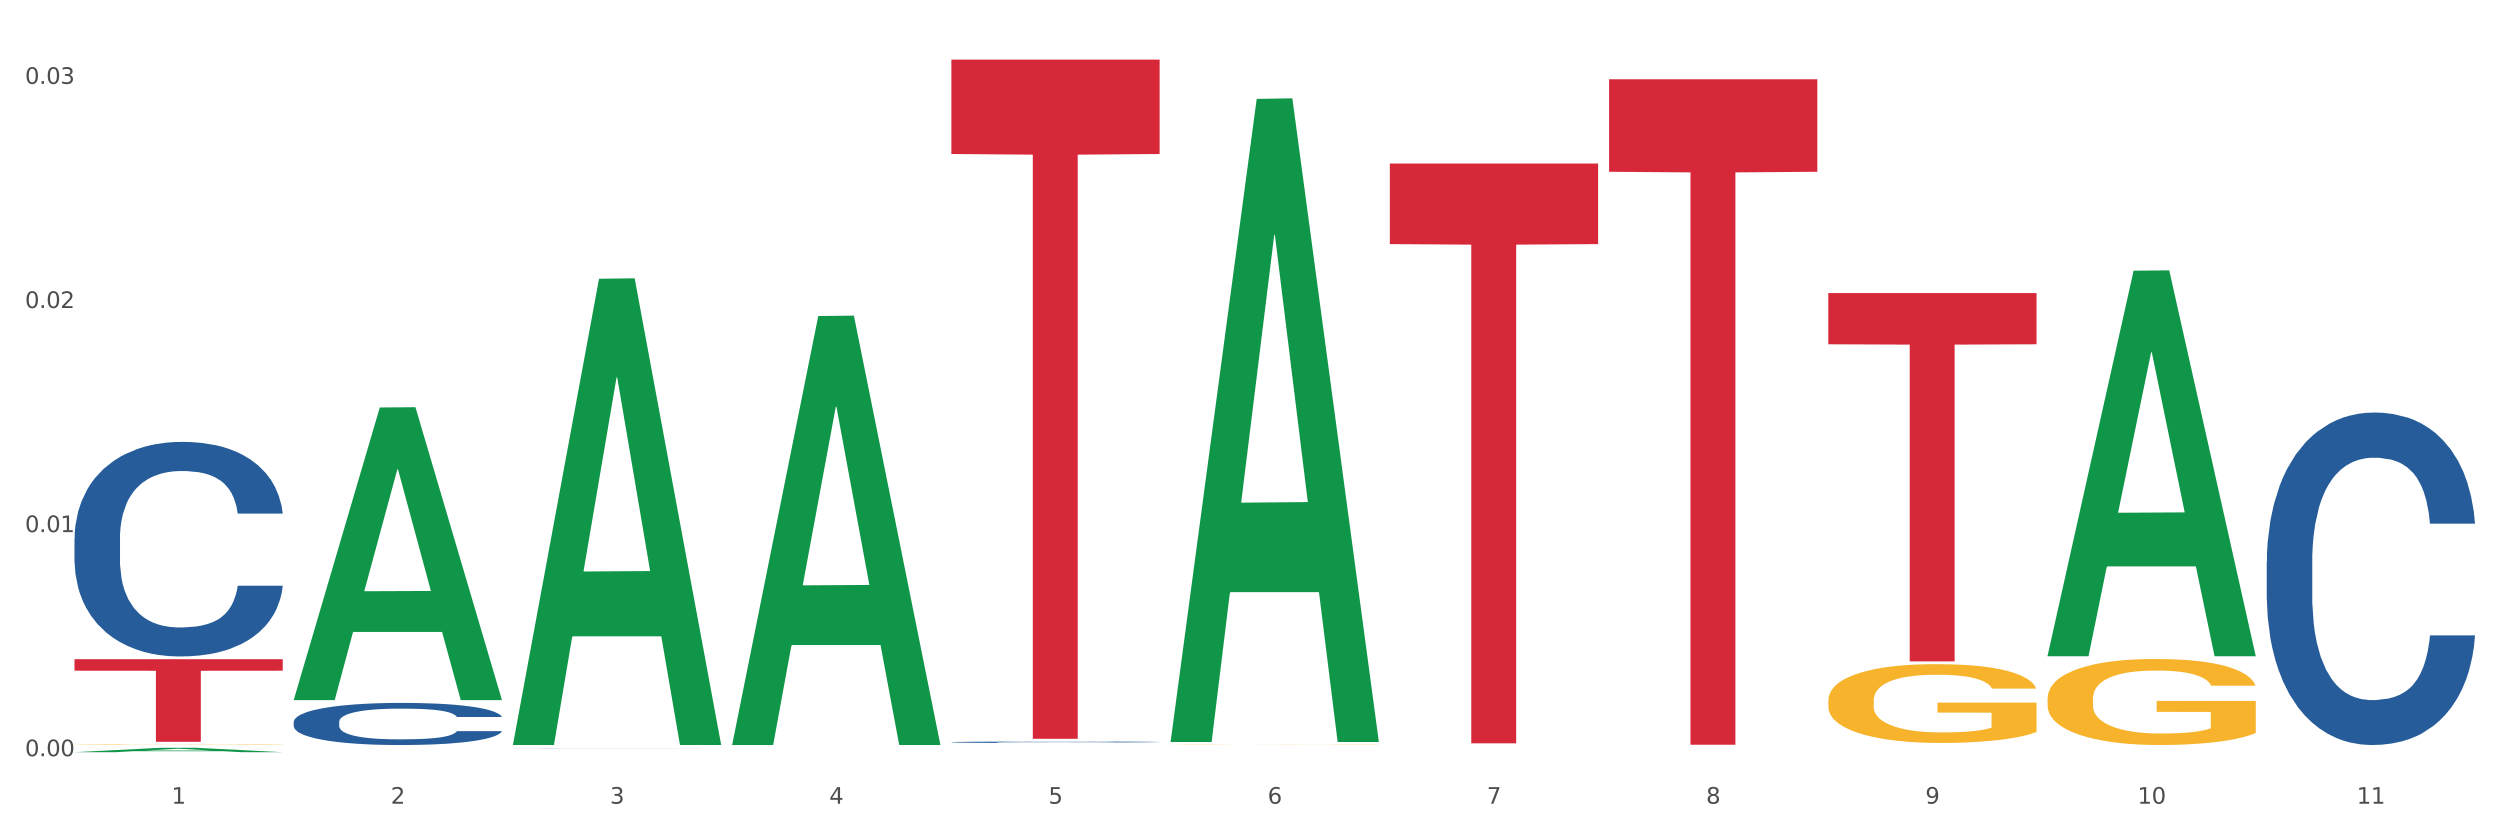 <?xml version="1.0" encoding="utf-8" standalone="no"?>
<!DOCTYPE svg PUBLIC "-//W3C//DTD SVG 1.1//EN"
  "http://www.w3.org/Graphics/SVG/1.1/DTD/svg11.dtd">
<svg xmlns:xlink="http://www.w3.org/1999/xlink" width="1080pt" height="360pt" viewBox="0 0 1080 360" xmlns="http://www.w3.org/2000/svg" version="1.1">
 <rect x="0" y="0" width="1080" height="360" fill="#333333" stroke="none"/>
 <defs>
  <style type="text/css">*{stroke-linejoin: round; stroke-linecap: butt}</style>
 </defs>
 <g id="figure_1">
  <g id="patch_1">
   <path d="M 0 360 
L 1080 360 
L 1080 0 
L 0 0 
z
" style="fill: #ffffff; stroke: #ffffff; stroke-linejoin: miter"/>
  </g>
  <g id="axes_1">
   <g id="matplotlib.axis_1">
    <g id="xtick_1">
     <g id="text_1">
      <!-- 1 -->
      <g style="fill: #4d4d4d" transform="translate(74.106 347.204) scale(0.096 -0.096)">
       <defs>
        <path id="DejaVuSans-31" d="M 794 531 
L 1825 531 
L 1825 4091 
L 703 3866 
L 703 4441 
L 1819 4666 
L 2450 4666 
L 2450 531 
L 3481 531 
L 3481 0 
L 794 0 
L 794 531 
z
" transform="scale(0.016)"/>
       </defs>
       <use xlink:href="#DejaVuSans-31"/>
      </g>
     </g>
    </g>
    <g id="xtick_2">
     <g id="text_2">
      <!-- 2 -->
      <g style="fill: #4d4d4d" transform="translate(168.812 347.204) scale(0.096 -0.096)">
       <defs>
        <path id="DejaVuSans-32" d="M 1228 531 
L 3431 531 
L 3431 0 
L 469 0 
L 469 531 
Q 828 903 1448 1529 
Q 2069 2156 2228 2338 
Q 2531 2678 2651 2914 
Q 2772 3150 2772 3378 
Q 2772 3750 2511 3984 
Q 2250 4219 1831 4219 
Q 1534 4219 1204 4116 
Q 875 4013 500 3803 
L 500 4441 
Q 881 4594 1212 4672 
Q 1544 4750 1819 4750 
Q 2544 4750 2975 4387 
Q 3406 4025 3406 3419 
Q 3406 3131 3298 2873 
Q 3191 2616 2906 2266 
Q 2828 2175 2409 1742 
Q 1991 1309 1228 531 
z
" transform="scale(0.016)"/>
       </defs>
       <use xlink:href="#DejaVuSans-32"/>
      </g>
     </g>
    </g>
    <g id="xtick_3">
     <g id="text_3">
      <!-- 3 -->
      <g style="fill: #4d4d4d" transform="translate(263.517 347.204) scale(0.096 -0.096)">
       <defs>
        <path id="DejaVuSans-33" d="M 2597 2516 
Q 3050 2419 3304 2112 
Q 3559 1806 3559 1356 
Q 3559 666 3084 287 
Q 2609 -91 1734 -91 
Q 1441 -91 1130 -33 
Q 819 25 488 141 
L 488 750 
Q 750 597 1062 519 
Q 1375 441 1716 441 
Q 2309 441 2620 675 
Q 2931 909 2931 1356 
Q 2931 1769 2642 2001 
Q 2353 2234 1838 2234 
L 1294 2234 
L 1294 2753 
L 1863 2753 
Q 2328 2753 2575 2939 
Q 2822 3125 2822 3475 
Q 2822 3834 2567 4026 
Q 2313 4219 1838 4219 
Q 1578 4219 1281 4162 
Q 984 4106 628 3988 
L 628 4550 
Q 988 4650 1302 4700 
Q 1616 4750 1894 4750 
Q 2613 4750 3031 4423 
Q 3450 4097 3450 3541 
Q 3450 3153 3228 2886 
Q 3006 2619 2597 2516 
z
" transform="scale(0.016)"/>
       </defs>
       <use xlink:href="#DejaVuSans-33"/>
      </g>
     </g>
    </g>
    <g id="xtick_4">
     <g id="text_4">
      <!-- 4 -->
      <g style="fill: #4d4d4d" transform="translate(358.223 347.204) scale(0.096 -0.096)">
       <defs>
        <path id="DejaVuSans-34" d="M 2419 4116 
L 825 1625 
L 2419 1625 
L 2419 4116 
z
M 2253 4666 
L 3047 4666 
L 3047 1625 
L 3713 1625 
L 3713 1100 
L 3047 1100 
L 3047 0 
L 2419 0 
L 2419 1100 
L 313 1100 
L 313 1709 
L 2253 4666 
z
" transform="scale(0.016)"/>
       </defs>
       <use xlink:href="#DejaVuSans-34"/>
      </g>
     </g>
    </g>
    <g id="xtick_5">
     <g id="text_5">
      <!-- 5 -->
      <g style="fill: #4d4d4d" transform="translate(452.928 347.204) scale(0.096 -0.096)">
       <defs>
        <path id="DejaVuSans-35" d="M 691 4666 
L 3169 4666 
L 3169 4134 
L 1269 4134 
L 1269 2991 
Q 1406 3038 1543 3061 
Q 1681 3084 1819 3084 
Q 2600 3084 3056 2656 
Q 3513 2228 3513 1497 
Q 3513 744 3044 326 
Q 2575 -91 1722 -91 
Q 1428 -91 1123 -41 
Q 819 9 494 109 
L 494 744 
Q 775 591 1075 516 
Q 1375 441 1709 441 
Q 2250 441 2565 725 
Q 2881 1009 2881 1497 
Q 2881 1984 2565 2268 
Q 2250 2553 1709 2553 
Q 1456 2553 1204 2497 
Q 953 2441 691 2322 
L 691 4666 
z
" transform="scale(0.016)"/>
       </defs>
       <use xlink:href="#DejaVuSans-35"/>
      </g>
     </g>
    </g>
    <g id="xtick_6">
     <g id="text_6">
      <!-- 6 -->
      <g style="fill: #4d4d4d" transform="translate(547.634 347.204) scale(0.096 -0.096)">
       <defs>
        <path id="DejaVuSans-36" d="M 2113 2584 
Q 1688 2584 1439 2293 
Q 1191 2003 1191 1497 
Q 1191 994 1439 701 
Q 1688 409 2113 409 
Q 2538 409 2786 701 
Q 3034 994 3034 1497 
Q 3034 2003 2786 2293 
Q 2538 2584 2113 2584 
z
M 3366 4563 
L 3366 3988 
Q 3128 4100 2886 4159 
Q 2644 4219 2406 4219 
Q 1781 4219 1451 3797 
Q 1122 3375 1075 2522 
Q 1259 2794 1537 2939 
Q 1816 3084 2150 3084 
Q 2853 3084 3261 2657 
Q 3669 2231 3669 1497 
Q 3669 778 3244 343 
Q 2819 -91 2113 -91 
Q 1303 -91 875 529 
Q 447 1150 447 2328 
Q 447 3434 972 4092 
Q 1497 4750 2381 4750 
Q 2619 4750 2861 4703 
Q 3103 4656 3366 4563 
z
" transform="scale(0.016)"/>
       </defs>
       <use xlink:href="#DejaVuSans-36"/>
      </g>
     </g>
    </g>
    <g id="xtick_7">
     <g id="text_7">
      <!-- 7 -->
      <g style="fill: #4d4d4d" transform="translate(642.339 347.204) scale(0.096 -0.096)">
       <defs>
        <path id="DejaVuSans-37" d="M 525 4666 
L 3525 4666 
L 3525 4397 
L 1831 0 
L 1172 0 
L 2766 4134 
L 525 4134 
L 525 4666 
z
" transform="scale(0.016)"/>
       </defs>
       <use xlink:href="#DejaVuSans-37"/>
      </g>
     </g>
    </g>
    <g id="xtick_8">
     <g id="text_8">
      <!-- 8 -->
      <g style="fill: #4d4d4d" transform="translate(737.044 347.204) scale(0.096 -0.096)">
       <defs>
        <path id="DejaVuSans-38" d="M 2034 2216 
Q 1584 2216 1326 1975 
Q 1069 1734 1069 1313 
Q 1069 891 1326 650 
Q 1584 409 2034 409 
Q 2484 409 2743 651 
Q 3003 894 3003 1313 
Q 3003 1734 2745 1975 
Q 2488 2216 2034 2216 
z
M 1403 2484 
Q 997 2584 770 2862 
Q 544 3141 544 3541 
Q 544 4100 942 4425 
Q 1341 4750 2034 4750 
Q 2731 4750 3128 4425 
Q 3525 4100 3525 3541 
Q 3525 3141 3298 2862 
Q 3072 2584 2669 2484 
Q 3125 2378 3379 2068 
Q 3634 1759 3634 1313 
Q 3634 634 3220 271 
Q 2806 -91 2034 -91 
Q 1263 -91 848 271 
Q 434 634 434 1313 
Q 434 1759 690 2068 
Q 947 2378 1403 2484 
z
M 1172 3481 
Q 1172 3119 1398 2916 
Q 1625 2713 2034 2713 
Q 2441 2713 2670 2916 
Q 2900 3119 2900 3481 
Q 2900 3844 2670 4047 
Q 2441 4250 2034 4250 
Q 1625 4250 1398 4047 
Q 1172 3844 1172 3481 
z
" transform="scale(0.016)"/>
       </defs>
       <use xlink:href="#DejaVuSans-38"/>
      </g>
     </g>
    </g>
    <g id="xtick_9">
     <g id="text_9">
      <!-- 9 -->
      <g style="fill: #4d4d4d" transform="translate(831.75 347.204) scale(0.096 -0.096)">
       <defs>
        <path id="DejaVuSans-39" d="M 703 97 
L 703 672 
Q 941 559 1184 500 
Q 1428 441 1663 441 
Q 2288 441 2617 861 
Q 2947 1281 2994 2138 
Q 2813 1869 2534 1725 
Q 2256 1581 1919 1581 
Q 1219 1581 811 2004 
Q 403 2428 403 3163 
Q 403 3881 828 4315 
Q 1253 4750 1959 4750 
Q 2769 4750 3195 4129 
Q 3622 3509 3622 2328 
Q 3622 1225 3098 567 
Q 2575 -91 1691 -91 
Q 1453 -91 1209 -44 
Q 966 3 703 97 
z
M 1959 2075 
Q 2384 2075 2632 2365 
Q 2881 2656 2881 3163 
Q 2881 3666 2632 3958 
Q 2384 4250 1959 4250 
Q 1534 4250 1286 3958 
Q 1038 3666 1038 3163 
Q 1038 2656 1286 2365 
Q 1534 2075 1959 2075 
z
" transform="scale(0.016)"/>
       </defs>
       <use xlink:href="#DejaVuSans-39"/>
      </g>
     </g>
    </g>
    <g id="xtick_10">
     <g id="text_10">
      <!-- 10 -->
      <g style="fill: #4d4d4d" transform="translate(923.401 347.204) scale(0.096 -0.096)">
       <defs>
        <path id="DejaVuSans-30" d="M 2034 4250 
Q 1547 4250 1301 3770 
Q 1056 3291 1056 2328 
Q 1056 1369 1301 889 
Q 1547 409 2034 409 
Q 2525 409 2770 889 
Q 3016 1369 3016 2328 
Q 3016 3291 2770 3770 
Q 2525 4250 2034 4250 
z
M 2034 4750 
Q 2819 4750 3233 4129 
Q 3647 3509 3647 2328 
Q 3647 1150 3233 529 
Q 2819 -91 2034 -91 
Q 1250 -91 836 529 
Q 422 1150 422 2328 
Q 422 3509 836 4129 
Q 1250 4750 2034 4750 
z
" transform="scale(0.016)"/>
       </defs>
       <use xlink:href="#DejaVuSans-31"/>
       <use xlink:href="#DejaVuSans-30" transform="translate(63.623 0)"/>
      </g>
     </g>
    </g>
    <g id="xtick_11">
     <g id="text_11">
      <!-- 11 -->
      <g style="fill: #4d4d4d" transform="translate(1018.107 347.204) scale(0.096 -0.096)">
       <use xlink:href="#DejaVuSans-31"/>
       <use xlink:href="#DejaVuSans-31" transform="translate(63.623 0)"/>
      </g>
     </g>
    </g>
    <g id="xtick_12"/>
    <g id="xtick_13"/>
    <g id="xtick_14"/>
    <g id="xtick_15"/>
    <g id="xtick_16"/>
    <g id="xtick_17"/>
    <g id="xtick_18"/>
    <g id="xtick_19"/>
    <g id="xtick_20"/>
    <g id="xtick_21"/>
   </g>
   <g id="matplotlib.axis_2">
    <g id="ytick_1">
     <g id="text_12">
      <!-- 0.00 -->
      <g style="fill: #4d4d4d" transform="translate(10.8 326.688) scale(0.096 -0.096)">
       <defs>
        <path id="DejaVuSans-2e" d="M 684 794 
L 1344 794 
L 1344 0 
L 684 0 
L 684 794 
z
" transform="scale(0.016)"/>
       </defs>
       <use xlink:href="#DejaVuSans-30"/>
       <use xlink:href="#DejaVuSans-2e" transform="translate(63.623 0)"/>
       <use xlink:href="#DejaVuSans-30" transform="translate(95.41 0)"/>
       <use xlink:href="#DejaVuSans-30" transform="translate(159.033 0)"/>
      </g>
     </g>
    </g>
    <g id="ytick_2">
     <g id="text_13">
      <!-- 0.01 -->
      <g style="fill: #4d4d4d" transform="translate(10.8 229.87) scale(0.096 -0.096)">
       <use xlink:href="#DejaVuSans-30"/>
       <use xlink:href="#DejaVuSans-2e" transform="translate(63.623 0)"/>
       <use xlink:href="#DejaVuSans-30" transform="translate(95.41 0)"/>
       <use xlink:href="#DejaVuSans-31" transform="translate(159.033 0)"/>
      </g>
     </g>
    </g>
    <g id="ytick_3">
     <g id="text_14">
      <!-- 0.02 -->
      <g style="fill: #4d4d4d" transform="translate(10.8 133.052) scale(0.096 -0.096)">
       <use xlink:href="#DejaVuSans-30"/>
       <use xlink:href="#DejaVuSans-2e" transform="translate(63.623 0)"/>
       <use xlink:href="#DejaVuSans-30" transform="translate(95.41 0)"/>
       <use xlink:href="#DejaVuSans-32" transform="translate(159.033 0)"/>
      </g>
     </g>
    </g>
    <g id="ytick_4">
     <g id="text_15">
      <!-- 0.03 -->
      <g style="fill: #4d4d4d" transform="translate(10.8 36.234) scale(0.096 -0.096)">
       <use xlink:href="#DejaVuSans-30"/>
       <use xlink:href="#DejaVuSans-2e" transform="translate(63.623 0)"/>
       <use xlink:href="#DejaVuSans-30" transform="translate(95.41 0)"/>
       <use xlink:href="#DejaVuSans-33" transform="translate(159.033 0)"/>
      </g>
     </g>
    </g>
    <g id="ytick_5"/>
    <g id="ytick_6"/>
    <g id="ytick_7"/>
   </g>
   <g id="PolyCollection_1">
    <path d="M 32.175 324.946 
L 32.268 324.944 
L 69.369 323.042 
L 84.766 323.04 
L 122.145 324.95 
L 104.337 324.95 
L 96.267 324.505 
L 57.96 324.505 
L 57.682 324.512 
L 49.891 324.95 
L 32.175 324.95 
L 32.175 324.946 
L 62.783 324.24 
L 91.444 324.238 
L 77.253 323.447 
L 77.067 323.444 
L 76.882 323.449 
L 62.691 324.238 
L 62.783 324.24 
L 32.175 324.946 
z
" clip-path="url(#p49a3dd304e)" style="fill: #109648"/>
    <path d="M 221.586 323.2 
L 221.692 323.2 
L 221.692 323.198 
L 222.011 323.196 
L 223.181 323.192 
L 224.67 323.189 
L 227.222 323.185 
L 228.605 323.184 
L 230.413 323.182 
L 234.135 323.179 
L 238.389 323.177 
L 241.367 323.176 
L 243.6 323.175 
L 248.598 323.173 
L 251.47 323.173 
L 254.447 323.172 
L 257 323.172 
L 261.254 323.171 
L 264.657 323.171 
L 268.592 323.171 
L 271.888 323.171 
L 276.249 323.171 
L 282.63 323.172 
L 285.076 323.173 
L 288.372 323.173 
L 291.775 323.174 
L 294.541 323.175 
L 297.731 323.176 
L 301.028 323.178 
L 304.218 323.18 
L 306.451 323.182 
L 308.259 323.185 
L 309.855 323.187 
L 311.024 323.19 
L 311.556 323.192 
L 292.095 323.192 
L 291.563 323.19 
L 290.499 323.188 
L 289.436 323.186 
L 288.266 323.185 
L 286.458 323.184 
L 284.863 323.183 
L 282.204 323.182 
L 279.758 323.181 
L 277.738 323.181 
L 275.292 323.18 
L 270.081 323.18 
L 266.358 323.18 
L 264.019 323.18 
L 261.147 323.18 
L 258.701 323.181 
L 255.83 323.181 
L 253.597 323.182 
L 251.363 323.183 
L 250.087 323.184 
L 248.173 323.185 
L 246.897 323.186 
L 245.195 323.188 
L 244.238 323.189 
L 242.536 323.192 
L 241.792 323.195 
L 241.473 323.197 
L 241.26 323.198 
L 241.26 323.208 
L 241.898 323.212 
L 242.43 323.213 
L 243.281 323.215 
L 244.876 323.218 
L 247.216 323.22 
L 249.662 323.222 
L 251.682 323.223 
L 253.597 323.224 
L 255.511 323.225 
L 257.851 323.225 
L 259.765 323.226 
L 262.636 323.226 
L 266.039 323.226 
L 268.698 323.226 
L 274.122 323.226 
L 276.568 323.226 
L 278.907 323.225 
L 281.46 323.225 
L 283.48 323.224 
L 284.65 323.223 
L 286.564 323.222 
L 288.053 323.221 
L 289.329 323.22 
L 290.18 323.219 
L 291.137 323.217 
L 291.882 323.215 
L 292.095 323.214 
L 311.556 323.214 
L 311.131 323.216 
L 310.386 323.218 
L 308.897 323.221 
L 307.728 323.222 
L 305.92 323.224 
L 304.005 323.226 
L 301.347 323.228 
L 298.901 323.229 
L 296.348 323.23 
L 293.583 323.231 
L 288.585 323.233 
L 286.777 323.233 
L 282.949 323.234 
L 279.971 323.234 
L 275.611 323.235 
L 271.144 323.235 
L 266.465 323.235 
L 262.317 323.235 
L 257.744 323.234 
L 254.873 323.234 
L 251.682 323.233 
L 247.96 323.233 
L 244.451 323.232 
L 241.154 323.231 
L 238.07 323.229 
L 235.198 323.228 
L 231.476 323.225 
L 228.711 323.223 
L 226.691 323.22 
L 225.308 323.219 
L 223.926 323.216 
L 223.181 323.214 
L 222.011 323.21 
L 221.586 323.207 
L 221.586 323.2 
z
" clip-path="url(#p49a3dd304e)" style="fill: #255c99"/>
    <path d="M 410.997 320.622 
L 411.103 320.621 
L 411.103 320.605 
L 411.422 320.584 
L 412.592 320.545 
L 414.081 320.515 
L 416.633 320.48 
L 418.016 320.466 
L 419.824 320.449 
L 423.546 320.423 
L 427.8 320.401 
L 430.778 320.388 
L 433.011 320.38 
L 438.009 320.366 
L 440.881 320.36 
L 443.858 320.355 
L 446.411 320.352 
L 450.665 320.348 
L 454.068 320.346 
L 458.003 320.346 
L 461.299 320.346 
L 465.66 320.348 
L 472.041 320.355 
L 474.487 320.359 
L 477.783 320.366 
L 481.186 320.375 
L 483.951 320.384 
L 487.142 320.397 
L 490.439 320.413 
L 493.629 320.435 
L 495.862 320.454 
L 497.67 320.475 
L 499.266 320.5 
L 500.435 320.528 
L 500.967 320.551 
L 481.505 320.551 
L 480.974 320.53 
L 479.91 320.508 
L 478.847 320.493 
L 477.677 320.48 
L 475.869 320.466 
L 474.274 320.457 
L 471.615 320.447 
L 469.169 320.44 
L 467.149 320.436 
L 464.703 320.432 
L 459.491 320.429 
L 455.769 320.429 
L 453.43 320.43 
L 450.558 320.433 
L 448.112 320.437 
L 445.241 320.444 
L 443.008 320.451 
L 440.774 320.461 
L 439.498 320.467 
L 437.584 320.48 
L 436.308 320.49 
L 434.606 320.507 
L 433.649 320.519 
L 431.947 320.551 
L 431.203 320.575 
L 430.884 320.591 
L 430.671 320.609 
L 430.671 320.697 
L 431.309 320.736 
L 431.841 320.753 
L 432.692 320.772 
L 434.287 320.797 
L 436.627 320.821 
L 439.073 320.838 
L 441.093 320.849 
L 443.008 320.857 
L 444.922 320.863 
L 447.262 320.868 
L 449.176 320.872 
L 452.047 320.875 
L 455.45 320.877 
L 458.109 320.877 
L 463.533 320.874 
L 465.979 320.871 
L 468.318 320.867 
L 470.871 320.861 
L 472.891 320.854 
L 474.061 320.849 
L 475.975 320.839 
L 477.464 320.828 
L 478.74 320.815 
L 479.591 320.803 
L 480.548 320.787 
L 481.293 320.767 
L 481.505 320.757 
L 500.967 320.757 
L 500.542 320.778 
L 499.797 320.797 
L 498.308 320.824 
L 497.139 320.839 
L 495.331 320.857 
L 493.416 320.873 
L 490.758 320.89 
L 488.312 320.903 
L 485.759 320.914 
L 482.994 320.925 
L 477.996 320.939 
L 476.188 320.943 
L 472.36 320.949 
L 469.382 320.953 
L 465.022 320.957 
L 460.555 320.959 
L 455.876 320.96 
L 451.728 320.959 
L 447.155 320.955 
L 444.284 320.952 
L 441.093 320.947 
L 437.371 320.939 
L 433.862 320.93 
L 430.565 320.918 
L 427.481 320.906 
L 424.609 320.891 
L 420.887 320.867 
L 418.122 320.843 
L 416.102 320.821 
L 414.719 320.803 
L 413.337 320.779 
L 412.592 320.763 
L 411.422 320.724 
L 410.997 320.687 
L 410.997 320.622 
z
" clip-path="url(#p49a3dd304e)" style="fill: #255c99"/>
    <path d="M 979.23 242.752 
L 979.336 242.621 
L 979.336 238.948 
L 979.655 233.963 
L 980.825 224.781 
L 982.314 217.828 
L 984.866 209.695 
L 986.249 206.285 
L 988.057 202.481 
L 991.779 196.315 
L 996.033 191.068 
L 999.01 188.182 
L 1001.244 186.346 
L 1006.242 183.067 
L 1009.114 181.624 
L 1012.091 180.443 
L 1014.644 179.656 
L 1018.898 178.738 
L 1022.301 178.344 
L 1026.236 178.213 
L 1029.532 178.344 
L 1033.893 178.869 
L 1040.273 180.443 
L 1042.719 181.361 
L 1046.016 182.935 
L 1049.419 185.034 
L 1052.184 187.133 
L 1055.375 190.15 
L 1058.672 194.085 
L 1061.862 199.07 
L 1064.095 203.661 
L 1065.903 208.515 
L 1067.498 214.418 
L 1068.668 220.845 
L 1069.2 226.224 
L 1049.738 226.224 
L 1049.207 221.37 
L 1048.143 216.123 
L 1047.08 212.581 
L 1045.91 209.695 
L 1044.102 206.416 
L 1042.507 204.317 
L 1039.848 201.825 
L 1037.402 200.251 
L 1035.381 199.332 
L 1032.935 198.545 
L 1027.724 197.758 
L 1024.002 197.758 
L 1021.663 198.021 
L 1018.791 198.677 
L 1016.345 199.595 
L 1013.474 201.169 
L 1011.24 202.874 
L 1009.007 205.104 
L 1007.731 206.678 
L 1005.817 209.564 
L 1004.541 211.925 
L 1002.839 215.992 
L 1001.882 218.878 
L 1000.18 226.355 
L 999.436 231.864 
L 999.117 235.668 
L 998.904 239.866 
L 998.904 260.329 
L 999.542 269.512 
L 1000.074 273.447 
L 1000.925 277.907 
L 1002.52 283.679 
L 1004.86 289.319 
L 1007.306 293.386 
L 1009.326 295.878 
L 1011.24 297.715 
L 1013.155 299.158 
L 1015.494 300.469 
L 1017.409 301.257 
L 1020.28 302.044 
L 1023.683 302.437 
L 1026.342 302.437 
L 1031.766 301.781 
L 1034.212 301.125 
L 1036.551 300.207 
L 1039.104 298.764 
L 1041.124 297.19 
L 1042.294 296.009 
L 1044.208 293.517 
L 1045.697 290.894 
L 1046.973 287.877 
L 1047.824 285.253 
L 1048.781 281.318 
L 1049.526 276.858 
L 1049.738 274.497 
L 1069.2 274.497 
L 1068.775 279.219 
L 1068.03 283.81 
L 1066.541 289.975 
L 1065.371 293.517 
L 1063.564 297.846 
L 1061.649 301.519 
L 1058.991 305.585 
L 1056.545 308.602 
L 1053.992 311.226 
L 1051.227 313.587 
L 1046.229 316.867 
L 1044.421 317.785 
L 1040.592 319.359 
L 1037.615 320.277 
L 1033.254 321.195 
L 1028.788 321.72 
L 1024.109 321.851 
L 1019.961 321.589 
L 1015.388 320.802 
L 1012.517 320.015 
L 1009.326 318.834 
L 1005.604 316.998 
L 1002.095 314.768 
L 998.798 312.144 
L 995.714 309.127 
L 992.842 305.717 
L 989.12 300.076 
L 986.355 294.567 
L 984.334 289.451 
L 982.952 285.122 
L 981.569 279.612 
L 980.825 275.808 
L 979.655 266.626 
L 979.23 258.099 
L 979.23 242.752 
z
" clip-path="url(#p49a3dd304e)" style="fill: #255c99"/>
    <path d="M 32.175 284.782 
L 122.145 284.782 
L 122.145 289.741 
L 86.754 289.774 
L 86.754 320.462 
L 67.353 320.462 
L 67.353 289.774 
L 32.175 289.741 
L 32.175 284.816 
L 32.175 284.782 
z
" clip-path="url(#p49a3dd304e)" style="fill: #d62839"/>
    <path d="M 32.175 321.744 
L 32.281 321.743 
L 32.281 321.737 
L 32.494 321.731 
L 33.556 321.717 
L 35.149 321.706 
L 36.318 321.7 
L 37.486 321.695 
L 38.867 321.69 
L 40.567 321.685 
L 43.647 321.678 
L 45.559 321.674 
L 47.896 321.67 
L 52.145 321.664 
L 55.225 321.661 
L 58.412 321.658 
L 63.617 321.655 
L 67.016 321.653 
L 70.627 321.652 
L 74.983 321.651 
L 78.275 321.651 
L 85.499 321.652 
L 91.659 321.653 
L 94.634 321.655 
L 98.458 321.657 
L 100.476 321.658 
L 103.769 321.661 
L 107.168 321.665 
L 109.505 321.668 
L 113.01 321.674 
L 115.666 321.681 
L 118.109 321.688 
L 119.383 321.694 
L 120.339 321.699 
L 121.189 321.704 
L 122.039 321.713 
L 102.919 321.713 
L 102.175 321.707 
L 101.007 321.701 
L 99.307 321.695 
L 97.82 321.691 
L 95.271 321.687 
L 92.934 321.684 
L 90.491 321.682 
L 87.517 321.68 
L 85.18 321.679 
L 81.887 321.678 
L 75.407 321.678 
L 71.052 321.68 
L 68.078 321.682 
L 66.166 321.683 
L 64.467 321.685 
L 62.555 321.688 
L 60.324 321.691 
L 58.731 321.695 
L 57.137 321.699 
L 55.863 321.704 
L 54.694 321.709 
L 53.738 321.714 
L 52.995 321.72 
L 52.357 321.727 
L 51.826 321.738 
L 51.826 321.763 
L 52.039 321.769 
L 52.57 321.777 
L 53.207 321.782 
L 54.269 321.789 
L 55.225 321.794 
L 57.031 321.8 
L 59.049 321.806 
L 60.643 321.809 
L 62.236 321.812 
L 64.998 321.816 
L 68.078 321.819 
L 70.734 321.821 
L 74.345 321.823 
L 76.788 321.824 
L 78.913 321.824 
L 84.118 321.824 
L 87.835 321.824 
L 91.978 321.823 
L 95.165 321.821 
L 97.82 321.819 
L 100.795 321.816 
L 102.707 321.812 
L 102.707 321.774 
L 79.338 321.774 
L 79.338 321.749 
L 122.145 321.749 
L 122.145 321.823 
L 120.339 321.827 
L 118.321 321.831 
L 116.197 321.834 
L 113.01 321.838 
L 109.186 321.841 
L 105.787 321.844 
L 102.175 321.846 
L 97.927 321.848 
L 92.403 321.85 
L 89.004 321.85 
L 84.755 321.851 
L 79.763 321.851 
L 75.407 321.851 
L 71.159 321.85 
L 66.697 321.848 
L 62.342 321.846 
L 59.049 321.844 
L 55.756 321.841 
L 52.251 321.837 
L 49.489 321.833 
L 47.365 321.83 
L 45.028 321.826 
L 42.479 321.82 
L 40.567 321.815 
L 38.867 321.81 
L 37.061 321.804 
L 35.787 321.798 
L 34.512 321.791 
L 33.768 321.785 
L 32.919 321.777 
L 32.281 321.766 
L 32.175 321.744 
z
" clip-path="url(#p49a3dd304e)" style="fill: #f7b32b"/>
    <path d="M 410.997 25.759 
L 500.967 25.759 
L 500.967 66.532 
L 465.576 66.808 
L 465.576 319.156 
L 446.175 319.156 
L 446.175 66.808 
L 410.997 66.532 
L 410.997 26.035 
L 410.997 25.759 
z
" clip-path="url(#p49a3dd304e)" style="fill: #d62839"/>
    <path d="M 600.408 70.645 
L 690.378 70.645 
L 690.378 105.451 
L 654.987 105.687 
L 654.987 321.111 
L 635.586 321.111 
L 635.586 105.687 
L 600.408 105.451 
L 600.408 70.88 
L 600.408 70.645 
z
" clip-path="url(#p49a3dd304e)" style="fill: #d62839"/>
    <path d="M 695.113 34.255 
L 785.084 34.255 
L 785.084 74.205 
L 749.692 74.475 
L 749.692 321.734 
L 730.291 321.734 
L 730.291 74.475 
L 695.113 74.205 
L 695.113 34.525 
L 695.113 34.255 
z
" clip-path="url(#p49a3dd304e)" style="fill: #d62839"/>
    <path d="M 789.819 126.619 
L 879.789 126.619 
L 879.789 148.728 
L 844.398 148.878 
L 844.398 285.716 
L 824.997 285.716 
L 824.997 148.878 
L 789.819 148.728 
L 789.819 126.769 
L 789.819 126.619 
z
" clip-path="url(#p49a3dd304e)" style="fill: #d62839"/>
    <path d="M 126.88 311.832 
L 126.987 311.816 
L 126.987 311.35 
L 127.306 310.719 
L 128.476 309.556 
L 129.965 308.675 
L 132.517 307.645 
L 133.899 307.213 
L 135.707 306.731 
L 139.43 305.951 
L 143.683 305.286 
L 146.661 304.92 
L 148.894 304.688 
L 153.893 304.272 
L 156.764 304.09 
L 159.742 303.94 
L 162.294 303.84 
L 166.548 303.724 
L 169.951 303.674 
L 173.886 303.658 
L 177.183 303.674 
L 181.543 303.741 
L 187.924 303.94 
L 190.37 304.056 
L 193.667 304.256 
L 197.07 304.522 
L 199.835 304.788 
L 203.025 305.17 
L 206.322 305.668 
L 209.513 306.3 
L 211.746 306.881 
L 213.554 307.496 
L 215.149 308.243 
L 216.319 309.058 
L 216.851 309.739 
L 197.389 309.739 
L 196.857 309.124 
L 195.794 308.459 
L 194.73 308.011 
L 193.561 307.645 
L 191.753 307.23 
L 190.157 306.964 
L 187.499 306.648 
L 185.053 306.449 
L 183.032 306.333 
L 180.586 306.233 
L 175.375 306.133 
L 171.653 306.133 
L 169.313 306.167 
L 166.442 306.25 
L 163.996 306.366 
L 161.124 306.565 
L 158.891 306.781 
L 156.658 307.064 
L 155.382 307.263 
L 153.467 307.629 
L 152.191 307.928 
L 150.49 308.443 
L 149.533 308.808 
L 147.831 309.755 
L 147.087 310.453 
L 146.768 310.935 
L 146.555 311.467 
L 146.555 314.059 
L 147.193 315.222 
L 147.725 315.72 
L 148.575 316.285 
L 150.171 317.016 
L 152.51 317.731 
L 154.956 318.246 
L 156.977 318.561 
L 158.891 318.794 
L 160.805 318.977 
L 163.145 319.143 
L 165.059 319.243 
L 167.931 319.342 
L 171.334 319.392 
L 173.993 319.392 
L 179.416 319.309 
L 181.862 319.226 
L 184.202 319.11 
L 186.754 318.927 
L 188.775 318.728 
L 189.945 318.578 
L 191.859 318.262 
L 193.348 317.93 
L 194.624 317.548 
L 195.475 317.216 
L 196.432 316.717 
L 197.176 316.152 
L 197.389 315.853 
L 216.851 315.853 
L 216.425 316.451 
L 215.681 317.033 
L 214.192 317.814 
L 213.022 318.262 
L 211.214 318.811 
L 209.3 319.276 
L 206.641 319.791 
L 204.195 320.173 
L 201.643 320.505 
L 198.878 320.804 
L 193.88 321.22 
L 192.072 321.336 
L 188.243 321.536 
L 185.265 321.652 
L 180.905 321.768 
L 176.439 321.835 
L 171.759 321.851 
L 167.612 321.818 
L 163.039 321.718 
L 160.167 321.619 
L 156.977 321.469 
L 153.255 321.236 
L 149.745 320.954 
L 146.448 320.622 
L 143.364 320.24 
L 140.493 319.808 
L 136.771 319.093 
L 134.006 318.395 
L 131.985 317.747 
L 130.603 317.199 
L 129.22 316.501 
L 128.476 316.019 
L 127.306 314.856 
L 126.88 313.776 
L 126.88 311.832 
z
" clip-path="url(#p49a3dd304e)" style="fill: #255c99"/>
    <path d="M 32.175 232.543 
L 32.281 232.458 
L 32.281 230.088 
L 32.6 226.871 
L 33.77 220.945 
L 35.259 216.458 
L 37.811 211.209 
L 39.194 209.007 
L 41.002 206.552 
L 44.724 202.573 
L 48.978 199.187 
L 51.956 197.324 
L 54.189 196.139 
L 59.187 194.023 
L 62.059 193.091 
L 65.036 192.329 
L 67.589 191.821 
L 71.843 191.229 
L 75.246 190.975 
L 79.181 190.89 
L 82.477 190.975 
L 86.838 191.314 
L 93.219 192.329 
L 95.665 192.922 
L 98.961 193.938 
L 102.365 195.293 
L 105.13 196.647 
L 108.32 198.594 
L 111.617 201.134 
L 114.807 204.351 
L 117.041 207.314 
L 118.848 210.447 
L 120.444 214.256 
L 121.613 218.405 
L 122.145 221.876 
L 102.684 221.876 
L 102.152 218.743 
L 101.088 215.357 
L 100.025 213.071 
L 98.855 211.209 
L 97.047 209.092 
L 95.452 207.738 
L 92.793 206.129 
L 90.347 205.113 
L 88.327 204.52 
L 85.881 204.013 
L 80.67 203.505 
L 76.947 203.505 
L 74.608 203.674 
L 71.736 204.097 
L 69.29 204.69 
L 66.419 205.706 
L 64.186 206.806 
L 61.952 208.246 
L 60.676 209.261 
L 58.762 211.124 
L 57.486 212.648 
L 55.784 215.272 
L 54.827 217.135 
L 53.126 221.96 
L 52.381 225.516 
L 52.062 227.971 
L 51.849 230.68 
L 51.849 243.887 
L 52.487 249.814 
L 53.019 252.353 
L 53.87 255.232 
L 55.465 258.957 
L 57.805 262.597 
L 60.251 265.222 
L 62.271 266.83 
L 64.186 268.016 
L 66.1 268.947 
L 68.44 269.793 
L 70.354 270.301 
L 73.225 270.809 
L 76.628 271.063 
L 79.287 271.063 
L 84.711 270.64 
L 87.157 270.217 
L 89.496 269.624 
L 92.049 268.693 
L 94.069 267.677 
L 95.239 266.915 
L 97.153 265.306 
L 98.642 263.613 
L 99.919 261.666 
L 100.769 259.973 
L 101.726 257.433 
L 102.471 254.555 
L 102.684 253.031 
L 122.145 253.031 
L 121.72 256.079 
L 120.975 259.042 
L 119.487 263.021 
L 118.317 265.306 
L 116.509 268.1 
L 114.595 270.471 
L 111.936 273.095 
L 109.49 275.042 
L 106.937 276.736 
L 104.172 278.26 
L 99.174 280.376 
L 97.366 280.969 
L 93.538 281.985 
L 90.56 282.577 
L 86.2 283.17 
L 81.733 283.508 
L 77.054 283.593 
L 72.906 283.424 
L 68.333 282.916 
L 65.462 282.408 
L 62.271 281.646 
L 58.549 280.461 
L 55.04 279.021 
L 51.743 277.328 
L 48.659 275.381 
L 45.788 273.18 
L 42.065 269.54 
L 39.3 265.984 
L 37.28 262.682 
L 35.897 259.888 
L 34.515 256.333 
L 33.77 253.877 
L 32.6 247.951 
L 32.175 242.448 
L 32.175 232.543 
z
" clip-path="url(#p49a3dd304e)" style="fill: #255c99"/>
    <path d="M 884.524 301.857 
L 884.631 301.823 
L 884.631 300.601 
L 884.843 299.549 
L 885.905 297.004 
L 887.499 294.899 
L 888.667 293.779 
L 889.835 292.863 
L 891.216 291.946 
L 892.916 290.996 
L 895.996 289.604 
L 897.908 288.892 
L 900.245 288.145 
L 904.494 287.059 
L 907.575 286.448 
L 910.761 285.939 
L 915.966 285.328 
L 919.365 285.056 
L 922.977 284.853 
L 927.332 284.717 
L 930.625 284.683 
L 937.848 284.785 
L 944.009 285.09 
L 946.983 285.328 
L 950.807 285.735 
L 952.825 286.007 
L 956.118 286.55 
L 959.517 287.262 
L 961.854 287.873 
L 965.359 289.027 
L 968.015 290.181 
L 970.458 291.607 
L 971.733 292.591 
L 972.689 293.508 
L 973.539 294.56 
L 974.388 296.223 
L 955.268 296.223 
L 954.525 295.035 
L 953.356 293.915 
L 951.657 292.829 
L 950.17 292.15 
L 947.62 291.301 
L 945.283 290.758 
L 942.84 290.351 
L 939.866 290.012 
L 937.529 289.842 
L 934.236 289.706 
L 927.757 289.74 
L 923.402 290.012 
L 920.427 290.351 
L 918.515 290.657 
L 916.816 290.996 
L 914.904 291.471 
L 912.673 292.184 
L 911.08 292.829 
L 909.487 293.643 
L 908.212 294.458 
L 907.043 295.408 
L 906.087 296.427 
L 905.344 297.479 
L 904.707 298.769 
L 904.175 300.907 
L 904.175 305.557 
L 904.388 306.609 
L 904.919 308.001 
L 905.556 309.053 
L 906.619 310.309 
L 907.575 311.157 
L 909.38 312.379 
L 911.399 313.398 
L 912.992 314.042 
L 914.585 314.586 
L 917.347 315.332 
L 920.427 315.943 
L 923.083 316.317 
L 926.695 316.656 
L 929.138 316.792 
L 931.262 316.86 
L 936.467 316.86 
L 940.185 316.758 
L 944.327 316.52 
L 947.514 316.215 
L 950.17 315.841 
L 953.144 315.23 
L 955.056 314.653 
L 955.056 307.56 
L 931.687 307.526 
L 931.687 302.808 
L 974.495 302.808 
L 974.495 316.656 
L 972.689 317.369 
L 970.671 318.014 
L 968.546 318.591 
L 965.359 319.303 
L 961.535 319.982 
L 958.136 320.457 
L 954.525 320.865 
L 950.276 321.238 
L 944.752 321.578 
L 941.353 321.713 
L 937.104 321.815 
L 932.112 321.849 
L 927.757 321.781 
L 923.508 321.611 
L 919.047 321.306 
L 914.691 320.865 
L 911.399 320.423 
L 908.106 319.88 
L 904.6 319.168 
L 901.839 318.489 
L 899.714 317.878 
L 897.377 317.097 
L 894.828 316.079 
L 892.916 315.163 
L 891.216 314.212 
L 889.411 312.99 
L 888.136 311.938 
L 886.861 310.614 
L 886.118 309.63 
L 885.268 308.103 
L 884.631 305.964 
L 884.524 301.857 
z
" clip-path="url(#p49a3dd304e)" style="fill: #f7b32b"/>
    <path d="M 789.819 302.642 
L 789.925 302.611 
L 789.925 301.491 
L 790.138 300.527 
L 791.2 298.195 
L 792.793 296.266 
L 793.962 295.24 
L 795.13 294.4 
L 796.511 293.56 
L 798.21 292.69 
L 801.291 291.414 
L 803.203 290.761 
L 805.54 290.077 
L 809.789 289.082 
L 812.869 288.522 
L 816.056 288.056 
L 821.261 287.496 
L 824.66 287.247 
L 828.271 287.06 
L 832.626 286.936 
L 835.919 286.905 
L 843.142 286.998 
L 849.303 287.278 
L 852.277 287.496 
L 856.101 287.869 
L 858.12 288.118 
L 861.413 288.615 
L 864.812 289.268 
L 867.149 289.828 
L 870.654 290.886 
L 873.309 291.943 
L 875.753 293.249 
L 877.027 294.151 
L 877.983 294.991 
L 878.833 295.955 
L 879.683 297.479 
L 860.563 297.479 
L 859.819 296.391 
L 858.651 295.364 
L 856.951 294.369 
L 855.464 293.747 
L 852.915 292.97 
L 850.578 292.472 
L 848.135 292.099 
L 845.161 291.788 
L 842.824 291.632 
L 839.531 291.508 
L 833.051 291.539 
L 828.696 291.788 
L 825.722 292.099 
L 823.81 292.379 
L 822.11 292.69 
L 820.198 293.125 
L 817.968 293.778 
L 816.374 294.369 
L 814.781 295.116 
L 813.506 295.862 
L 812.338 296.733 
L 811.382 297.666 
L 810.638 298.63 
L 810.001 299.812 
L 809.47 301.771 
L 809.47 306.032 
L 809.682 306.996 
L 810.213 308.271 
L 810.851 309.235 
L 811.913 310.386 
L 812.869 311.164 
L 814.675 312.283 
L 816.693 313.216 
L 818.286 313.807 
L 819.88 314.305 
L 822.641 314.989 
L 825.722 315.549 
L 828.377 315.891 
L 831.989 316.202 
L 834.432 316.326 
L 836.557 316.389 
L 841.761 316.389 
L 845.479 316.295 
L 849.622 316.078 
L 852.809 315.798 
L 855.464 315.456 
L 858.438 314.896 
L 860.35 314.367 
L 860.35 307.867 
L 836.981 307.836 
L 836.981 303.513 
L 879.789 303.513 
L 879.789 316.202 
L 877.983 316.855 
L 875.965 317.446 
L 873.841 317.975 
L 870.654 318.628 
L 866.83 319.25 
L 863.431 319.685 
L 859.819 320.059 
L 855.57 320.401 
L 850.047 320.712 
L 846.648 320.836 
L 842.399 320.929 
L 837.406 320.961 
L 833.051 320.898 
L 828.802 320.743 
L 824.341 320.463 
L 819.986 320.059 
L 816.693 319.654 
L 813.4 319.157 
L 809.895 318.504 
L 807.133 317.882 
L 805.009 317.322 
L 802.672 316.606 
L 800.122 315.673 
L 798.21 314.834 
L 796.511 313.963 
L 794.705 312.843 
L 793.43 311.879 
L 792.156 310.666 
L 791.412 309.764 
L 790.562 308.365 
L 789.925 306.405 
L 789.819 302.642 
z
" clip-path="url(#p49a3dd304e)" style="fill: #f7b32b"/>
    <path d="M 505.702 321.791 
L 505.809 321.791 
L 505.809 321.787 
L 506.021 321.784 
L 507.083 321.776 
L 508.677 321.77 
L 509.845 321.766 
L 511.014 321.763 
L 512.394 321.761 
L 514.094 321.758 
L 517.174 321.753 
L 519.086 321.751 
L 521.423 321.749 
L 525.672 321.746 
L 528.753 321.744 
L 531.939 321.742 
L 537.144 321.741 
L 540.543 321.74 
L 544.155 321.739 
L 548.51 321.739 
L 551.803 321.739 
L 559.026 321.739 
L 565.187 321.74 
L 568.161 321.741 
L 571.985 321.742 
L 574.003 321.743 
L 577.296 321.744 
L 580.695 321.746 
L 583.032 321.748 
L 586.537 321.752 
L 589.193 321.755 
L 591.636 321.76 
L 592.911 321.763 
L 593.867 321.765 
L 594.717 321.769 
L 595.566 321.774 
L 576.446 321.774 
L 575.703 321.77 
L 574.534 321.767 
L 572.835 321.763 
L 571.348 321.761 
L 568.798 321.759 
L 566.461 321.757 
L 564.018 321.756 
L 561.044 321.755 
L 558.707 321.754 
L 555.414 321.754 
L 548.935 321.754 
L 544.58 321.755 
L 541.606 321.756 
L 539.694 321.757 
L 537.994 321.758 
L 536.082 321.759 
L 533.851 321.761 
L 532.258 321.763 
L 530.665 321.766 
L 529.39 321.768 
L 528.222 321.771 
L 527.266 321.774 
L 526.522 321.777 
L 525.885 321.781 
L 525.354 321.788 
L 525.354 321.802 
L 525.566 321.805 
L 526.097 321.809 
L 526.734 321.812 
L 527.797 321.816 
L 528.753 321.819 
L 530.558 321.823 
L 532.577 321.826 
L 534.17 321.828 
L 535.763 321.829 
L 538.525 321.831 
L 541.606 321.833 
L 544.261 321.834 
L 547.873 321.835 
L 550.316 321.836 
L 552.44 321.836 
L 557.645 321.836 
L 561.363 321.836 
L 565.505 321.835 
L 568.692 321.834 
L 571.348 321.833 
L 574.322 321.831 
L 576.234 321.829 
L 576.234 321.808 
L 552.865 321.808 
L 552.865 321.794 
L 595.673 321.794 
L 595.673 321.835 
L 593.867 321.838 
L 591.849 321.84 
L 589.724 321.841 
L 586.537 321.844 
L 582.713 321.846 
L 579.314 321.847 
L 575.703 321.848 
L 571.454 321.849 
L 565.93 321.85 
L 562.531 321.851 
L 558.282 321.851 
L 553.29 321.851 
L 548.935 321.851 
L 544.686 321.85 
L 540.225 321.85 
L 535.87 321.848 
L 532.577 321.847 
L 529.284 321.845 
L 525.778 321.843 
L 523.017 321.841 
L 520.892 321.839 
L 518.555 321.837 
L 516.006 321.834 
L 514.094 321.831 
L 512.394 321.828 
L 510.589 321.824 
L 509.314 321.821 
L 508.039 321.817 
L 507.296 321.814 
L 506.446 321.81 
L 505.809 321.803 
L 505.702 321.791 
z
" clip-path="url(#p49a3dd304e)" style="fill: #f7b32b"/>
    <path d="M 884.524 283.181 
L 884.617 283.024 
L 921.718 116.943 
L 937.115 116.787 
L 974.495 283.494 
L 956.686 283.494 
L 948.616 244.674 
L 910.31 244.674 
L 910.031 245.3 
L 902.24 283.494 
L 884.524 283.494 
L 884.524 283.181 
L 915.133 221.507 
L 943.793 221.35 
L 929.602 152.32 
L 929.417 152.007 
L 929.231 152.476 
L 915.04 221.35 
L 915.133 221.507 
L 884.524 283.181 
z
" clip-path="url(#p49a3dd304e)" style="fill: #109648"/>
    <path d="M 505.702 320.027 
L 505.795 319.766 
L 542.896 42.73 
L 558.293 42.469 
L 595.673 320.549 
L 577.864 320.549 
L 569.795 255.795 
L 531.488 255.795 
L 531.209 256.839 
L 523.418 320.549 
L 505.702 320.549 
L 505.702 320.027 
L 536.311 217.151 
L 564.971 216.889 
L 550.78 101.741 
L 550.595 101.219 
L 550.409 102.002 
L 536.218 216.889 
L 536.311 217.151 
L 505.702 320.027 
z
" clip-path="url(#p49a3dd304e)" style="fill: #109648"/>
    <path d="M 316.291 321.491 
L 316.384 321.317 
L 353.485 136.522 
L 368.882 136.347 
L 406.262 321.839 
L 388.453 321.839 
L 380.384 278.645 
L 342.077 278.645 
L 341.798 279.342 
L 334.007 321.839 
L 316.291 321.839 
L 316.291 321.491 
L 346.9 252.868 
L 375.56 252.694 
L 361.369 175.884 
L 361.184 175.536 
L 360.998 176.058 
L 346.807 252.694 
L 346.9 252.868 
L 316.291 321.491 
z
" clip-path="url(#p49a3dd304e)" style="fill: #109648"/>
    <path d="M 221.586 321.473 
L 221.679 321.283 
L 258.78 120.419 
L 274.177 120.23 
L 311.556 321.851 
L 293.748 321.851 
L 285.678 274.901 
L 247.371 274.901 
L 247.093 275.658 
L 239.302 321.851 
L 221.586 321.851 
L 221.586 321.473 
L 252.194 246.882 
L 280.855 246.693 
L 266.664 163.204 
L 266.478 162.826 
L 266.293 163.394 
L 252.102 246.693 
L 252.194 246.882 
L 221.586 321.473 
z
" clip-path="url(#p49a3dd304e)" style="fill: #109648"/>
    <path d="M 126.88 302.231 
L 126.973 302.112 
L 164.074 176.028 
L 179.471 175.91 
L 216.851 302.469 
L 199.042 302.469 
L 190.973 272.998 
L 152.666 272.998 
L 152.387 273.473 
L 144.596 302.469 
L 126.88 302.469 
L 126.88 302.231 
L 157.489 255.41 
L 186.15 255.291 
L 171.958 202.885 
L 171.773 202.647 
L 171.587 203.004 
L 157.396 255.291 
L 157.489 255.41 
L 126.88 302.231 
z
" clip-path="url(#p49a3dd304e)" style="fill: #109648"/>
   </g>
  </g>
 </g>
 <defs>
  <clipPath id="p49a3dd304e">
   <rect x="32.175" y="10.8" width="1037.025" height="329.109"/>
  </clipPath>
 </defs>
</svg>
